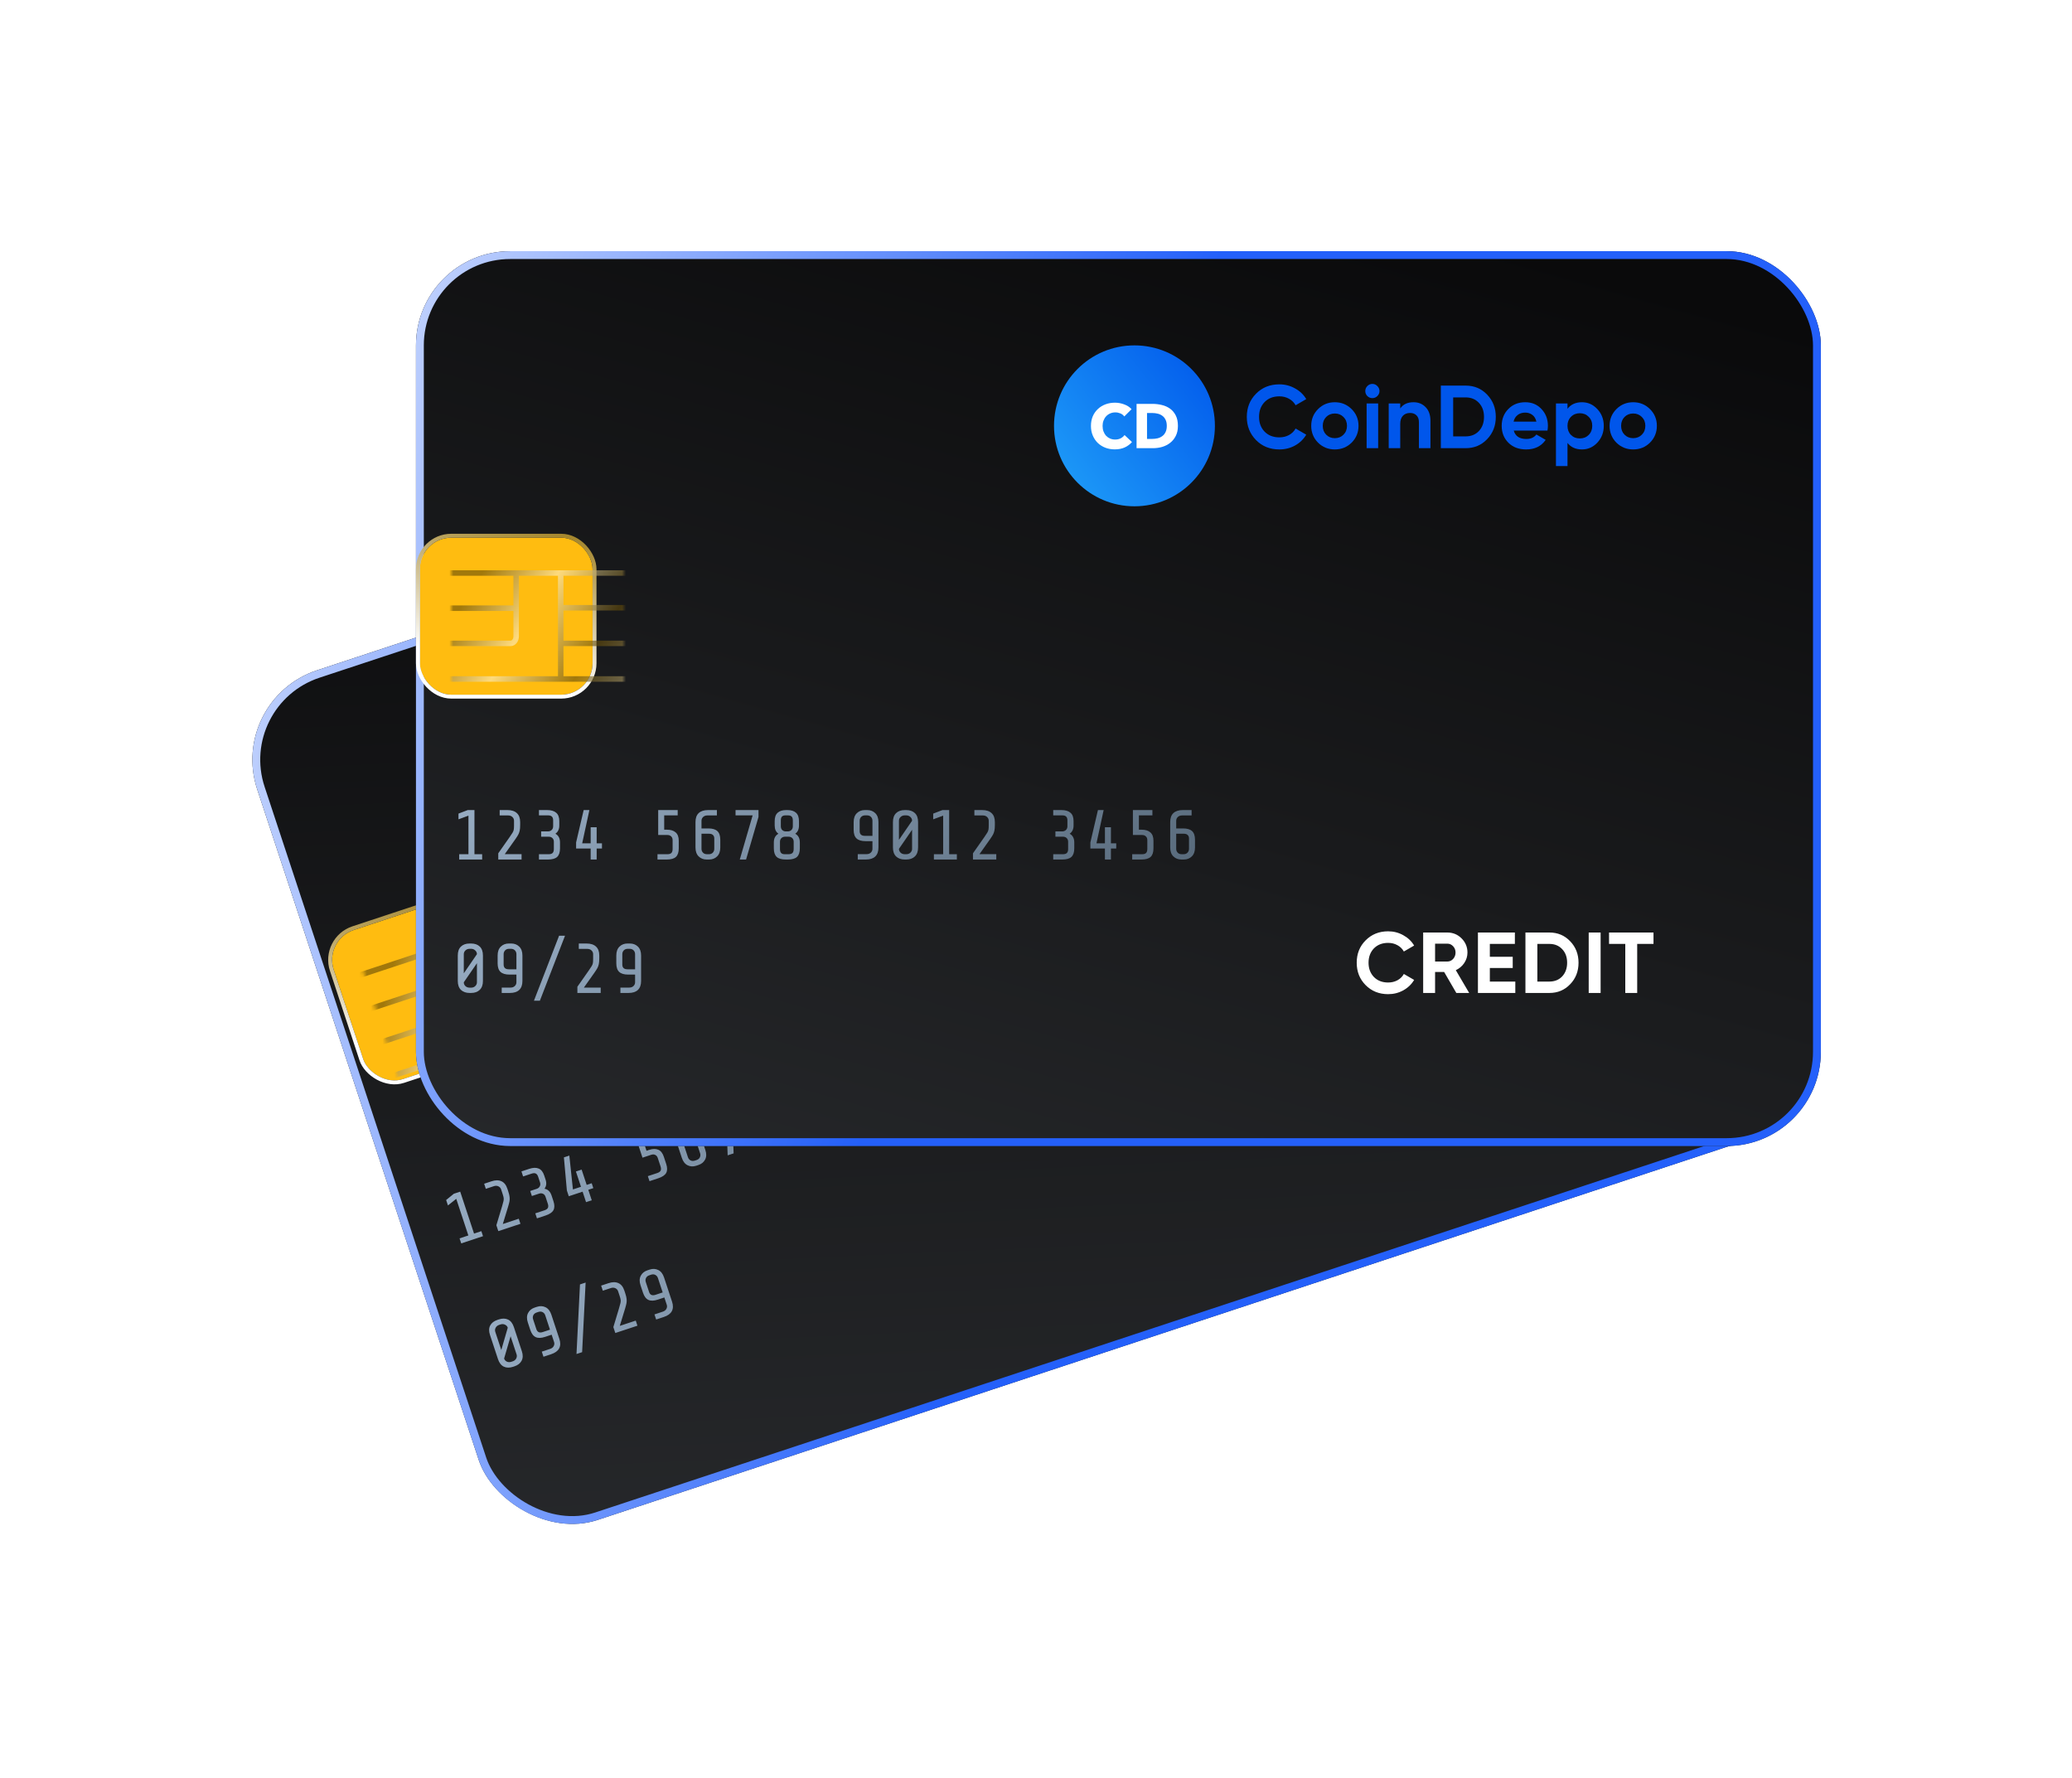 <svg width="528" height="453" viewBox="0 0 528 453" fill="none" xmlns="http://www.w3.org/2000/svg">
<g filter="url(#filter0_d_5650_172)">
<rect x="453.453" y="278.49" width="358" height="228" rx="24" transform="rotate(161.717 453.453 278.49)" fill="url(#paint0_linear_5650_172)"/>
<rect x="452.19" y="277.854" width="356" height="226" rx="23" transform="rotate(161.717 452.19 277.854)" stroke="url(#paint1_linear_5650_172)" stroke-width="2"/>
</g>
<g filter="url(#filter1_dd_5650_172)">
<rect x="144.852" y="265.657" width="44" height="40" rx="8" transform="rotate(161.717 144.852 265.657)" fill="#FFBC10"/>
<rect x="145.483" y="265.975" width="45" height="41" rx="8.5" transform="rotate(161.717 145.483 265.975)" stroke="url(#paint2_linear_5650_172)"/>
</g>
<mask id="mask0_5650_172" style="mask-type:alpha" maskUnits="userSpaceOnUse" x="91" y="227" width="54" height="53">
<rect x="145.164" y="266.606" width="44" height="42" rx="4" transform="rotate(161.717 145.164 266.606)" fill="#E5E9F4"/>
</mask>
<g mask="url(#mask0_5650_172)">
<path opacity="0.6" d="M160.059 254.313L127.668 265.014M127.668 265.014L124.822 256.399M127.668 265.014L84.097 279.41M121.975 247.783L119.198 239.377M121.975 247.783L154.365 237.081M121.975 247.783L124.822 256.399M119.198 239.377L151.588 228.676M119.198 239.377L108.417 242.939M124.822 256.399L157.212 245.697M108.417 242.939L75.627 253.773M108.417 242.939L111.229 251.45M81.251 270.794L112.691 260.406C113.436 260.16 113.792 259.208 113.485 258.28L111.229 251.45M111.229 251.45L78.439 262.284" stroke="url(#paint3_linear_5650_172)" stroke-width="1.4" stroke-linejoin="round"/>
</g>
<g filter="url(#filter2_dd_5650_172)">
<path d="M119.348 314.787L116.265 305.455L114.149 307.14L113.691 305.755L115.648 304.161L117.271 303.625L120.801 314.307L122.664 313.691L123.087 314.973L117.533 316.808L117.109 315.526L119.348 314.787ZM127.935 307.381C128.126 306.736 128.249 306.285 128.303 306.027C128.364 305.754 128.38 305.496 128.35 305.253C128.321 305.01 128.234 304.672 128.091 304.239L127.696 303.043C127.579 302.69 127.348 302.431 127.004 302.267C126.659 302.103 126.275 302.09 125.854 302.23L123.803 302.907L123.374 301.608L125.254 300.987C126.245 300.66 127.084 300.654 127.77 300.971C128.463 301.273 128.97 301.908 129.29 302.876L129.527 303.594C129.716 304.164 129.828 304.639 129.865 305.018C129.902 305.398 129.892 305.749 129.834 306.071C129.776 306.394 129.657 306.856 129.477 307.459L128.128 311.867L132.196 310.523L132.625 311.822L126.985 313.685L126.488 312.181L127.935 307.381ZM141.031 306.049C141.343 306.995 141.343 307.76 141.031 308.343C140.714 308.915 140.043 309.371 139.018 309.71L136.83 310.432L136.406 309.151L138.748 308.377C139.181 308.234 139.468 308.032 139.609 307.77C139.746 307.497 139.744 307.144 139.601 306.711L139.019 304.951C138.895 304.575 138.683 304.316 138.383 304.175C138.08 304.023 137.741 304.008 137.365 304.133L135.536 304.737L135.112 303.455L136.77 302.907C137.123 302.791 137.382 302.579 137.546 302.272C137.71 301.965 137.73 301.623 137.606 301.247L137.143 299.846C137 299.413 136.793 299.134 136.524 299.008C136.267 298.878 135.921 298.885 135.488 299.028L133.301 299.75L132.877 298.469L134.86 297.814C135.828 297.494 136.629 297.469 137.262 297.74C137.903 297.996 138.375 298.586 138.68 299.509L139.036 300.585C139.326 301.463 139.231 302.227 138.751 302.878C139.627 303.044 140.229 303.622 140.557 304.614L141.031 306.049ZM149.341 306.299L148.461 303.632L144.94 304.796L144.454 303.326L143.697 294.894L145.081 294.436L145.997 303.062L148.048 302.385L146.761 298.488L148.214 298.008L149.501 301.905L150.783 301.481L151.195 302.729L149.913 303.153L150.794 305.819L149.341 306.299ZM169.763 296.556C170.076 297.502 170.076 298.267 169.763 298.85C169.447 299.422 168.776 299.878 167.75 300.217L165.511 300.956L165.088 299.674L167.48 298.884C167.913 298.741 168.2 298.539 168.342 298.277C168.479 298.004 168.476 297.651 168.333 297.218L167.616 295.048C167.492 294.672 167.28 294.413 166.98 294.272C166.677 294.119 166.338 294.105 165.962 294.229L163.723 294.969L161.729 288.936L166.446 287.377L166.87 288.659L163.606 289.738L164.752 293.207L165.453 292.976C166.33 292.686 167.091 292.675 167.735 292.942C168.38 293.209 168.852 293.799 169.154 294.71L169.763 296.556ZM179.746 293.03C180.055 293.965 180.036 294.767 179.688 295.438C179.341 296.109 178.78 296.572 178.006 296.828L177.407 297.026C176.633 297.282 175.906 297.244 175.228 296.912C174.549 296.58 174.056 295.947 173.747 295.013L171.714 288.86C171.394 287.891 171.411 287.083 171.766 286.435C172.128 285.772 172.805 285.277 173.796 284.949L175.933 284.243L176.362 285.542L174.055 286.304C173.633 286.444 173.333 286.682 173.153 287.019C172.974 287.357 172.943 287.702 173.06 288.055L173.675 289.918L175.35 289.365C176.33 289.041 177.125 289.018 177.735 289.297C178.345 289.575 178.809 290.193 179.125 291.15L179.746 293.03ZM175.307 294.857C175.428 295.222 175.649 295.49 175.971 295.662C176.293 295.833 176.659 295.851 177.069 295.716L177.497 295.575C177.907 295.439 178.19 295.206 178.347 294.877C178.503 294.547 178.521 294.2 178.401 293.835L177.565 291.306C177.448 290.952 177.25 290.715 176.969 290.593C176.696 290.455 176.355 290.454 175.944 290.59L174.099 291.2L175.307 294.857ZM185.005 282.667L180.869 284.034L180.446 282.752L186 280.917L186.548 282.575L186.945 293.875L185.424 294.377L185.005 282.667ZM199.06 286.877C199.372 287.822 199.372 288.587 199.06 289.171C198.743 289.743 198.072 290.198 197.047 290.537L196.568 290.695C195.543 291.034 194.732 291.068 194.137 290.797C193.538 290.515 193.083 289.901 192.77 288.955L192.296 287.519C191.968 286.528 192.107 285.705 192.712 285.05C191.969 284.828 191.449 284.267 191.151 283.367L190.796 282.29C190.495 281.378 190.512 280.627 190.847 280.036C191.183 279.445 191.795 279.002 192.684 278.709L193.025 278.596C193.914 278.302 194.669 278.293 195.291 278.568C195.913 278.843 196.374 279.436 196.675 280.347L197.031 281.424C197.328 282.324 197.245 283.085 196.78 283.706C197.656 283.871 198.258 284.45 198.586 285.441L199.06 286.877ZM192.902 280.058C192.518 280.198 192.275 280.398 192.172 280.66C192.076 280.906 192.096 281.235 192.232 281.645L192.695 283.046C192.815 283.411 193.016 283.673 193.296 283.833C193.584 283.978 193.891 284.009 194.218 283.927L194.799 283.735C195.152 283.618 195.405 283.408 195.558 283.105C195.71 282.802 195.725 282.462 195.6 282.086L195.137 280.685C194.994 280.252 194.794 279.97 194.536 279.841C194.29 279.707 193.95 279.712 193.517 279.855L192.902 280.058ZM197.048 285.779C196.924 285.403 196.712 285.144 196.412 285.003C196.109 284.85 195.77 284.836 195.394 284.96L194.573 285.231C194.197 285.355 193.933 285.569 193.78 285.872C193.624 286.164 193.608 286.498 193.732 286.874L194.314 288.634C194.453 289.056 194.648 289.339 194.898 289.484C195.148 289.629 195.467 289.637 195.854 289.509L196.777 289.204C197.21 289.061 197.497 288.859 197.638 288.598C197.775 288.325 197.773 287.972 197.629 287.539L197.048 285.779ZM209.984 276.215C209.676 275.281 209.695 274.479 210.042 273.808C210.389 273.137 210.95 272.674 211.725 272.418L212.323 272.22C213.098 271.964 213.824 272.002 214.503 272.334C215.181 272.666 215.675 273.299 215.983 274.233L218.016 280.386C218.336 281.355 218.315 282.171 217.953 282.834C217.598 283.482 216.925 283.969 215.934 284.297L213.968 284.946L213.539 283.647L215.676 282.941C216.097 282.802 216.398 282.564 216.577 282.227C216.756 281.889 216.787 281.544 216.671 281.191L216.055 279.328L214.38 279.881C213.4 280.205 212.605 280.228 211.995 279.949C211.385 279.67 210.922 279.053 210.605 278.095L209.984 276.215ZM214.423 274.389C214.303 274.024 214.081 273.756 213.759 273.584C213.437 273.413 213.071 273.395 212.661 273.53L212.234 273.671C211.823 273.807 211.54 274.039 211.384 274.369C211.227 274.699 211.209 275.046 211.33 275.411L212.165 277.94C212.282 278.293 212.477 278.539 212.75 278.676C213.03 278.798 213.376 278.792 213.786 278.656L215.632 278.046L214.423 274.389ZM227.605 277.218C227.917 278.164 227.894 278.974 227.536 279.648C227.185 280.308 226.571 280.782 225.694 281.072L225.352 281.185C224.474 281.475 223.693 281.462 223.007 281.145C222.328 280.813 221.833 280.174 221.521 279.228L219.488 273.076C219.171 272.118 219.189 271.31 219.54 270.651C219.89 269.991 220.51 269.515 221.399 269.221L221.741 269.108C222.63 268.815 223.411 268.828 224.086 269.149C224.76 269.469 225.256 270.108 225.572 271.065L227.605 277.218ZM224.012 271.22C223.895 270.867 223.659 270.61 223.303 270.45C222.954 270.275 222.575 270.255 222.164 270.39L221.823 270.503C221.412 270.639 221.114 270.883 220.927 271.235C220.748 271.572 220.716 271.918 220.833 272.271L222.363 276.903L224.012 271.22ZM223.081 279.073C223.197 279.426 223.43 279.691 223.779 279.866C224.135 280.026 224.518 280.039 224.928 279.903L225.27 279.79C225.68 279.655 225.975 279.419 226.154 279.081C226.341 278.729 226.376 278.376 226.26 278.023L224.735 273.408L223.081 279.073ZM234.21 276.837L231.126 267.505L229.01 269.19L228.553 267.806L230.509 266.211L232.133 265.675L235.662 276.357L237.525 275.741L237.949 277.023L232.394 278.858L231.971 277.577L234.21 276.837ZM242.796 269.431C242.988 268.787 243.111 268.335 243.164 268.077C243.226 267.804 243.242 267.546 243.212 267.303C243.182 267.06 243.096 266.723 242.953 266.29L242.557 265.093C242.441 264.74 242.21 264.481 241.865 264.317C241.52 264.153 241.137 264.141 240.715 264.28L238.664 264.958L238.235 263.659L240.115 263.038C241.107 262.71 241.945 262.705 242.631 263.021C243.325 263.323 243.832 263.958 244.152 264.927L244.389 265.644C244.577 266.214 244.69 266.689 244.727 267.068C244.764 267.448 244.753 267.799 244.695 268.121C244.638 268.444 244.519 268.906 244.339 269.509L242.989 273.917L247.057 272.573L247.486 273.872L241.846 275.736L241.349 274.231L242.796 269.431ZM265.464 264.937C265.777 265.883 265.777 266.647 265.464 267.231C265.147 267.803 264.476 268.259 263.451 268.597L261.263 269.32L260.84 268.038L263.181 267.265C263.614 267.122 263.901 266.919 264.042 266.658C264.18 266.385 264.177 266.032 264.034 265.599L263.452 263.839C263.328 263.463 263.116 263.204 262.817 263.063C262.514 262.91 262.174 262.896 261.798 263.02L259.969 263.625L259.546 262.343L261.204 261.795C261.557 261.678 261.815 261.467 261.979 261.16C262.143 260.853 262.163 260.511 262.039 260.135L261.576 258.734C261.433 258.301 261.227 258.021 260.958 257.895C260.7 257.766 260.355 257.772 259.922 257.915L257.734 258.638L257.31 257.356L259.293 256.701C260.262 256.381 261.062 256.357 261.695 256.628C262.336 256.884 262.809 257.473 263.114 258.396L263.469 259.473C263.759 260.35 263.664 261.115 263.184 261.766C264.061 261.932 264.662 262.51 264.99 263.501L265.464 264.937ZM273.775 265.186L272.894 262.52L269.373 263.683L268.887 262.214L268.13 253.782L269.514 253.324L270.431 261.95L272.482 261.273L271.194 257.376L272.647 256.896L273.934 260.793L275.216 260.369L275.629 261.617L274.347 262.04L275.228 264.706L273.775 265.186ZM284.625 258.606C284.937 259.552 284.937 260.317 284.625 260.9C284.308 261.472 283.637 261.928 282.612 262.267L280.373 263.007L279.949 261.725L282.342 260.934C282.775 260.791 283.062 260.589 283.203 260.327C283.34 260.054 283.338 259.702 283.195 259.269L282.477 257.098C282.353 256.722 282.141 256.463 281.842 256.322C281.539 256.17 281.199 256.155 280.823 256.28L278.584 257.019L276.591 250.986L281.308 249.428L281.732 250.709L278.467 251.788L279.613 255.258L280.314 255.026C281.192 254.736 281.952 254.725 282.597 254.992C283.241 255.26 283.714 255.849 284.015 256.761L284.625 258.606ZM294.608 255.081C294.916 256.015 294.897 256.818 294.55 257.488C294.203 258.159 293.642 258.622 292.867 258.878L292.269 259.076C291.494 259.332 290.768 259.294 290.089 258.962C289.411 258.63 288.917 257.997 288.609 257.063L286.576 250.91C286.256 249.941 286.273 249.133 286.628 248.485C286.99 247.822 287.667 247.327 288.658 246.999L290.794 246.293L291.224 247.592L288.916 248.355C288.495 248.494 288.194 248.732 288.015 249.069C287.836 249.407 287.804 249.752 287.921 250.105L288.537 251.968L290.212 251.415C291.191 251.091 291.987 251.068 292.597 251.347C293.207 251.626 293.67 252.244 293.986 253.201L294.608 255.081ZM290.169 256.907C290.289 257.272 290.51 257.54 290.832 257.712C291.155 257.883 291.521 257.901 291.931 257.766L292.358 257.625C292.768 257.489 293.052 257.257 293.208 256.927C293.365 256.597 293.383 256.25 293.262 255.885L292.426 253.356C292.31 253.003 292.111 252.765 291.831 252.643C291.558 252.505 291.216 252.505 290.806 252.64L288.96 253.25L290.169 256.907Z" fill="url(#paint4_linear_5650_172)"/>
</g>
<g filter="url(#filter3_dd_5650_172)">
<path d="M132.983 344.289C133.296 345.235 133.273 346.045 132.914 346.719C132.563 347.379 131.949 347.853 131.072 348.143L130.73 348.256C129.853 348.546 129.071 348.533 128.385 348.216C127.707 347.884 127.211 347.245 126.899 346.299L124.866 340.146C124.55 339.189 124.567 338.381 124.918 337.722C125.269 337.062 125.888 336.586 126.777 336.292L127.119 336.179C128.008 335.886 128.789 335.899 129.464 336.22C130.139 336.54 130.634 337.179 130.95 338.136L132.983 344.289ZM129.39 338.291C129.274 337.938 129.037 337.681 128.681 337.521C128.332 337.346 127.953 337.326 127.543 337.461L127.201 337.574C126.791 337.71 126.492 337.954 126.305 338.306C126.126 338.643 126.095 338.988 126.211 339.342L127.742 343.973L129.39 338.291ZM128.459 346.144C128.575 346.497 128.808 346.762 129.157 346.937C129.513 347.097 129.896 347.11 130.307 346.974L130.648 346.861C131.059 346.726 131.353 346.489 131.533 346.152C131.719 345.8 131.754 345.447 131.638 345.094L130.113 340.479L128.459 346.144ZM134.506 336.961C134.197 336.027 134.217 335.224 134.564 334.554C134.911 333.883 135.472 333.42 136.246 333.164L136.845 332.966C137.619 332.71 138.346 332.748 139.024 333.08C139.703 333.412 140.196 334.045 140.505 334.979L142.538 341.132C142.858 342.101 142.837 342.916 142.475 343.58C142.12 344.228 141.447 344.715 140.456 345.043L138.49 345.692L138.061 344.393L140.197 343.687C140.619 343.548 140.919 343.31 141.099 342.973C141.278 342.635 141.309 342.29 141.192 341.937L140.577 340.074L138.902 340.627C137.922 340.951 137.127 340.974 136.517 340.695C135.907 340.416 135.443 339.798 135.127 338.841L134.506 336.961ZM138.945 335.135C138.825 334.77 138.603 334.502 138.281 334.33C137.959 334.159 137.593 334.141 137.183 334.276L136.755 334.417C136.345 334.553 136.062 334.785 135.905 335.115C135.749 335.445 135.731 335.792 135.851 336.157L136.687 338.686C136.804 339.039 136.999 339.285 137.272 339.422C137.552 339.544 137.897 339.537 138.308 339.402L140.153 338.792L138.945 335.135ZM147.795 327.263L149.231 326.788L148.341 344.523L146.906 344.997L147.795 327.263ZM157.746 333.34C157.938 332.695 158.061 332.244 158.114 331.986C158.176 331.713 158.192 331.455 158.162 331.212C158.132 330.969 158.046 330.631 157.903 330.198L157.507 329.002C157.391 328.648 157.16 328.39 156.815 328.226C156.47 328.061 156.087 328.049 155.665 328.188L153.614 328.866L153.185 327.567L155.065 326.946C156.057 326.618 156.895 326.613 157.581 326.93C158.275 327.231 158.782 327.866 159.102 328.835L159.339 329.553C159.527 330.123 159.64 330.597 159.677 330.977C159.714 331.356 159.703 331.707 159.645 332.03C159.588 332.352 159.469 332.815 159.289 333.418L157.94 337.825L162.007 336.482L162.436 337.78L156.796 339.644L156.299 338.14L157.746 333.34ZM163.221 327.474C162.913 326.54 162.932 325.737 163.279 325.066C163.626 324.396 164.187 323.932 164.962 323.676L165.56 323.479C166.335 323.223 167.061 323.26 167.74 323.592C168.418 323.924 168.912 324.557 169.22 325.492L171.253 331.645C171.573 332.613 171.552 333.429 171.19 334.092C170.835 334.74 170.162 335.228 169.171 335.555L167.206 336.205L166.776 334.906L168.913 334.2C169.334 334.061 169.635 333.822 169.814 333.485C169.993 333.148 170.025 332.803 169.908 332.449L169.292 330.586L167.617 331.14C166.637 331.464 165.842 331.486 165.232 331.208C164.622 330.929 164.159 330.311 163.843 329.354L163.221 327.474ZM167.66 325.647C167.54 325.282 167.319 325.014 166.997 324.843C166.674 324.671 166.308 324.653 165.898 324.789L165.471 324.93C165.061 325.065 164.777 325.298 164.621 325.628C164.464 325.957 164.446 326.305 164.567 326.669L165.403 329.199C165.519 329.552 165.714 329.797 165.987 329.934C166.267 330.057 166.613 330.05 167.023 329.914L168.869 329.305L167.66 325.647Z" fill="url(#paint5_linear_5650_172)"/>
</g>
<path d="M226.791 164.335C223.239 153.585 229.074 141.991 239.824 138.439C250.575 134.887 262.169 140.723 265.721 151.473C269.273 162.223 263.437 173.818 252.687 177.369C241.937 180.921 230.342 175.086 226.791 164.335Z" fill="url(#paint6_linear_5650_172)"/>
<path d="M246.957 162.025C246.662 162.727 246.22 163.354 245.631 163.907C245.038 164.45 244.287 164.872 243.379 165.172C242.551 165.445 241.739 165.562 240.942 165.523C240.156 165.481 239.424 165.298 238.745 164.973C238.064 164.638 237.462 164.171 236.939 163.572C236.416 162.972 236.016 162.253 235.74 161.415C235.456 160.558 235.346 159.732 235.408 158.939C235.481 158.142 235.7 157.415 236.065 156.757C236.426 156.089 236.917 155.508 237.536 155.012C238.156 154.516 238.875 154.133 239.692 153.863C240.449 153.613 241.236 153.504 242.053 153.536C242.877 153.555 243.6 153.747 244.225 154.112L243.049 156.448C242.696 156.195 242.297 156.053 241.85 156.021C241.403 155.99 240.972 156.043 240.559 156.179C240.104 156.329 239.714 156.554 239.387 156.852C239.067 157.137 238.819 157.471 238.643 157.853C238.467 158.236 238.371 158.654 238.353 159.108C238.331 159.552 238.399 160.011 238.556 160.485C238.716 160.97 238.938 161.389 239.223 161.742C239.508 162.096 239.83 162.376 240.189 162.582C240.555 162.774 240.951 162.89 241.378 162.928C241.805 162.966 242.24 162.912 242.684 162.765C243.199 162.595 243.615 162.346 243.931 162.017C244.248 161.688 244.469 161.324 244.595 160.925L246.957 162.025Z" fill="white"/>
<path d="M256.783 154.446C257.093 155.385 257.185 156.256 257.058 157.059C256.939 157.848 256.665 158.56 256.236 159.194C255.814 159.815 255.28 160.35 254.633 160.798C253.983 161.237 253.29 161.578 252.553 161.822L248.556 163.142L245.015 152.423L248.891 151.143C249.648 150.893 250.425 150.737 251.221 150.675C252.015 150.603 252.768 150.679 253.48 150.903C254.188 151.116 254.833 151.508 255.413 152.078C255.993 152.647 256.449 153.437 256.783 154.446ZM254.088 155.336C253.888 154.731 253.622 154.265 253.29 153.938C252.965 153.597 252.598 153.366 252.188 153.244C251.785 153.108 251.355 153.06 250.897 153.099C250.45 153.135 250.005 153.226 249.56 153.373L248.274 153.798L250.344 160.066L251.571 159.661C252.035 159.508 252.462 159.31 252.853 159.069C253.25 158.815 253.57 158.513 253.813 158.164C254.066 157.812 254.222 157.402 254.281 156.935C254.349 156.465 254.285 155.932 254.088 155.336Z" fill="white"/>
<path d="M283.2 152.031C280.922 152.784 278.79 152.649 276.805 151.625C274.82 150.602 273.46 148.98 272.727 146.76C271.988 144.525 272.114 142.412 273.104 140.422C274.088 138.418 275.72 137.039 277.998 136.286C279.368 135.834 280.737 135.741 282.105 136.009C283.482 136.258 284.676 136.823 285.687 137.704L283.607 140.047C283.008 139.493 282.3 139.143 281.484 138.997C280.664 138.836 279.821 138.899 278.956 139.184C277.485 139.67 276.448 140.525 275.844 141.748C275.255 142.966 275.204 144.31 275.69 145.781C276.171 147.237 277.011 148.279 278.21 148.906C279.423 149.529 280.765 149.597 282.236 149.112C283.101 148.826 283.817 148.381 284.386 147.778C284.963 147.155 285.323 146.452 285.464 145.67L288.531 146.312C288.244 147.622 287.631 148.792 286.692 149.822C285.748 150.838 284.584 151.574 283.2 152.031Z" fill="#0056EB"/>
<path d="M300.148 144.609C299.4 146.071 298.225 147.067 296.625 147.596C295.024 148.125 293.488 148.025 292.016 147.296C290.553 146.547 289.557 145.373 289.028 143.773C288.5 142.172 288.602 140.643 289.336 139.185C290.079 137.708 291.251 136.705 292.852 136.176C294.452 135.648 295.991 135.755 297.468 136.498C298.94 137.227 299.941 138.392 300.47 139.993C300.998 141.593 300.891 143.132 300.148 144.609ZM293.348 144.72C294.096 145.097 294.888 145.147 295.724 144.871C296.561 144.595 297.167 144.082 297.544 143.334C297.92 142.586 297.965 141.779 297.68 140.914C297.394 140.049 296.877 139.428 296.129 139.052C295.381 138.675 294.588 138.625 293.752 138.902C292.916 139.178 292.309 139.69 291.933 140.438C291.571 141.182 291.533 141.986 291.818 142.851C292.104 143.716 292.614 144.339 293.348 144.72Z" fill="#0056EB"/>
<path d="M301.601 132.182C301.14 132.335 300.681 132.302 300.226 132.085C299.78 131.848 299.481 131.499 299.328 131.038C299.176 130.577 299.208 130.118 299.426 129.663C299.657 129.202 300.004 128.896 300.465 128.743C300.941 128.586 301.402 128.626 301.848 128.862C302.308 129.094 302.615 129.44 302.767 129.902C302.92 130.363 302.88 130.824 302.648 131.285C302.426 131.726 302.077 132.025 301.601 132.182ZM304.219 144.751L300.646 133.937L303.436 133.015L307.009 143.829L304.219 144.751Z" fill="#0056EB"/>
<path d="M311.902 129.882C313.084 129.492 314.189 129.567 315.215 130.107C316.255 130.643 317.007 131.61 317.469 133.009L319.663 139.648L316.873 140.57L314.793 134.277C314.555 133.556 314.179 133.072 313.666 132.826C313.148 132.565 312.565 132.542 311.916 132.756C311.195 132.995 310.692 133.409 310.407 133.998C310.122 134.588 310.128 135.33 310.423 136.224L312.352 142.064L309.562 142.986L305.99 132.172L308.78 131.25L309.18 132.461C309.524 131.228 310.431 130.368 311.902 129.882Z" fill="#0056EB"/>
<path d="M323.185 121.692C325.261 121.006 327.232 121.163 329.098 122.162C330.977 123.156 332.27 124.72 332.975 126.854C333.68 128.988 333.574 131.014 332.656 132.933C331.753 134.846 330.264 136.146 328.187 136.832L322.175 138.819L317.173 123.679L323.185 121.692ZM327.244 133.977C328.556 133.544 329.48 132.759 330.016 131.622C330.547 130.471 330.582 129.196 330.12 127.797C329.658 126.399 328.873 125.403 327.765 124.809C326.653 124.201 325.441 124.114 324.128 124.547L321.101 125.548L324.216 134.978L327.244 133.977Z" fill="#0056EB"/>
<path d="M338.413 128.728C339.236 129.959 340.476 130.301 342.134 129.753C343.201 129.401 343.889 128.773 344.199 127.871L346.877 128.426C346.32 130.321 345.003 131.612 342.927 132.298C341.139 132.889 339.526 132.822 338.087 132.098C336.648 131.374 335.658 130.19 335.114 128.546C334.576 126.917 334.662 125.385 335.372 123.951C336.076 122.503 337.265 121.502 338.938 120.95C340.524 120.426 342.01 120.543 343.395 121.3C344.796 122.053 345.763 123.237 346.296 124.852C346.415 125.212 346.505 125.606 346.567 126.034L338.413 128.728ZM337.655 126.579L343.17 124.757C342.769 124.074 342.256 123.636 341.632 123.442C341.023 123.243 340.401 123.249 339.767 123.459C339.017 123.706 338.461 124.106 338.1 124.657C337.733 125.194 337.585 125.835 337.655 126.579Z" fill="#0056EB"/>
<path d="M352.651 116.419C354.107 115.938 355.531 116.083 356.921 116.855C358.321 117.608 359.286 118.785 359.815 120.385C360.343 121.986 360.272 123.512 359.601 124.966C358.939 126.4 357.88 127.357 356.424 127.839C354.91 128.339 353.568 128.198 352.399 127.417L354.249 133.019L351.459 133.941L346.457 118.801L349.247 117.879L349.669 119.155C350.143 117.831 351.137 116.919 352.651 116.419ZM352.606 125.214C353.354 125.59 354.161 125.636 355.026 125.35C355.891 125.064 356.512 124.547 356.888 123.799C357.275 123.032 357.32 122.201 357.025 121.307C356.729 120.413 356.2 119.78 355.438 119.408C354.685 119.017 353.876 118.965 353.011 119.251C352.146 119.537 351.527 120.061 351.156 120.823C350.779 121.571 350.738 122.392 351.034 123.286C351.329 124.18 351.853 124.823 352.606 125.214Z" fill="#0056EB"/>
<path d="M372.339 120.757C371.591 122.22 370.417 123.215 368.816 123.744C367.216 124.273 365.679 124.173 364.207 123.444C362.744 122.696 361.749 121.521 361.22 119.921C360.691 118.32 360.794 116.791 361.527 115.333C362.271 113.856 363.443 112.853 365.043 112.325C366.644 111.796 368.182 111.903 369.66 112.647C371.132 113.376 372.132 114.54 372.661 116.141C373.19 117.741 373.083 119.28 372.339 120.757ZM365.539 120.869C366.287 121.245 367.08 121.295 367.916 121.019C368.752 120.743 369.359 120.231 369.735 119.482C370.112 118.734 370.157 117.928 369.871 117.063C369.585 116.197 369.068 115.577 368.32 115.2C367.572 114.824 366.78 114.773 365.944 115.05C365.107 115.326 364.501 115.838 364.124 116.586C363.762 117.33 363.724 118.134 364.01 118.999C364.296 119.864 364.806 120.487 365.539 120.869Z" fill="#0056EB"/>
<path d="M353.064 275.122C350.877 275.844 348.818 275.714 346.887 274.73C344.974 273.756 343.661 272.189 342.948 270.03C342.23 267.858 342.351 265.818 343.312 263.909C344.277 261.968 345.853 260.637 348.039 259.914C349.362 259.477 350.684 259.388 352.005 259.647C353.336 259.887 354.489 260.432 355.466 261.284L353.456 263.546C352.878 263.012 352.195 262.674 351.406 262.532C350.614 262.377 349.8 262.438 348.964 262.714C347.544 263.183 346.542 264.008 345.959 265.189C345.395 266.38 345.345 267.678 345.81 269.085C346.27 270.478 347.081 271.484 348.243 272.104C349.415 272.705 350.711 272.771 352.132 272.302C352.968 272.026 353.66 271.596 354.209 271.013C354.767 270.412 355.114 269.733 355.251 268.978L358.213 269.598C357.936 270.863 357.337 271.996 356.416 272.995C355.504 273.976 354.387 274.685 353.064 275.122ZM372.577 268.35L369.465 269.379L364.842 265.276L362.649 266L364.326 271.076L361.443 272.029L356.612 257.406L362.461 255.474C363.812 255.028 365.117 255.121 366.377 255.756C367.637 256.39 368.488 257.375 368.93 258.712C369.229 259.617 369.249 260.545 368.992 261.495C368.73 262.431 368.238 263.235 367.518 263.905L372.577 268.35ZM363.352 258.169L360.385 259.149L361.814 263.473L364.78 262.493C365.323 262.313 365.721 261.95 365.973 261.404C366.22 260.843 366.245 260.263 366.047 259.665C365.849 259.066 365.486 258.622 364.958 258.333C364.43 258.044 363.895 257.989 363.352 258.169ZM375.581 260.662L376.664 263.942L382.827 261.906L383.738 264.663L374.693 267.651L369.861 253.029L378.802 250.075L379.713 252.832L373.655 254.834L374.684 257.946L380.219 256.117L381.116 258.833L375.581 260.662ZM381.356 249.231L387.164 247.312C389.169 246.65 391.072 246.801 392.874 247.766C394.685 248.712 395.933 250.223 396.619 252.298C397.304 254.373 397.202 256.33 396.311 258.169C395.439 260.017 394 261.272 391.995 261.935L386.188 263.854L381.356 249.231ZM388.159 260.144L391.084 259.177C392.351 258.759 393.244 258.001 393.761 256.903C394.27 255.777 394.303 254.546 393.861 253.209C393.415 251.858 392.657 250.896 391.587 250.323C390.513 249.735 389.342 249.651 388.075 250.07L385.15 251.036L388.159 260.144ZM401.497 258.795L396.666 244.173L399.549 243.22L404.38 257.843L401.497 258.795ZM401.587 242.547L412.345 238.992L413.256 241.75L409.308 243.054L413.228 254.919L410.345 255.872L406.425 244.007L402.498 245.304L401.587 242.547Z" fill="white"/>
<g filter="url(#filter4_d_5650_172)">
<rect x="448" y="288" width="358" height="228" rx="24" transform="rotate(180 448 288)" fill="url(#paint7_linear_5650_172)"/>
<rect x="447" y="287" width="356" height="226" rx="23" transform="rotate(180 447 287)" stroke="url(#paint8_linear_5650_172)" stroke-width="2"/>
</g>
<g filter="url(#filter5_dd_5650_172)">
<rect x="159" y="179" width="44" height="40" rx="8" transform="rotate(180 159 179)" fill="#FFBC10"/>
<rect x="159.5" y="179.5" width="45" height="41" rx="8.5" transform="rotate(180 159.5 179.5)" stroke="url(#paint9_linear_5650_172)"/>
</g>
<mask id="mask1_5650_172" style="mask-type:alpha" maskUnits="userSpaceOnUse" x="115" y="138" width="44" height="42">
<rect x="159" y="180" width="44" height="42" rx="4" transform="rotate(180 159 180)" fill="#E5E9F4"/>
</mask>
<g mask="url(#mask1_5650_172)">
<path opacity="0.6" d="M177 173L142.887 173M142.887 173L142.887 163.926M142.887 173L97 173M142.887 154.852L142.887 146M142.887 154.852L177 154.852M142.887 154.852L142.887 163.926M142.887 146L177 146M142.887 146L131.533 146M142.887 163.926L177 163.926M131.533 146L97 146M131.533 146L131.533 154.963M97 163.926L130.112 163.926C130.897 163.926 131.533 163.134 131.533 162.156L131.533 154.963M131.533 154.963L97 154.963" stroke="url(#paint10_linear_5650_172)" stroke-width="1.4" stroke-linejoin="round"/>
</g>
<g filter="url(#filter6_dd_5650_172)">
<path d="M119.374 217.65V207.822L116.836 208.758V207.3L119.194 206.4H120.904V217.65H122.866V219H117.016V217.65H119.374ZM129.851 213.312C130.235 212.76 130.493 212.37 130.625 212.142C130.769 211.902 130.865 211.662 130.913 211.422C130.961 211.182 130.985 210.834 130.985 210.378V209.118C130.985 208.746 130.847 208.428 130.571 208.164C130.295 207.9 129.935 207.768 129.491 207.768H127.331V206.4H129.311C130.355 206.4 131.153 206.658 131.705 207.174C132.269 207.678 132.551 208.44 132.551 209.46V210.216C132.551 210.816 132.509 211.302 132.425 211.674C132.341 212.046 132.221 212.376 132.065 212.664C131.909 212.952 131.651 213.354 131.291 213.87L128.627 217.632H132.911V219H126.971V217.416L129.851 213.312ZM142.703 216.156C142.703 217.152 142.463 217.878 141.983 218.334C141.503 218.778 140.723 219 139.643 219H137.339V217.65H139.805C140.261 217.65 140.597 217.548 140.813 217.344C141.029 217.128 141.137 216.792 141.137 216.336V214.482C141.137 214.086 141.017 213.774 140.777 213.546C140.537 213.306 140.219 213.186 139.823 213.186H137.897V211.836H139.643C140.015 211.836 140.327 211.716 140.579 211.476C140.831 211.236 140.957 210.918 140.957 210.522V209.046C140.957 208.59 140.849 208.26 140.633 208.056C140.429 207.852 140.099 207.75 139.643 207.75H137.339V206.4H139.427C140.447 206.4 141.215 206.628 141.731 207.084C142.259 207.528 142.523 208.236 142.523 209.208V210.342C142.523 211.266 142.193 211.962 141.533 212.43C142.313 212.862 142.703 213.6 142.703 214.644V216.156ZM150.516 219V216.192H146.808V214.644L148.734 206.4H150.192L148.356 214.878H150.516V210.774H152.046V214.878H153.396V216.192H152.046V219H150.516ZM172.964 216.156C172.964 217.152 172.724 217.878 172.244 218.334C171.764 218.778 170.984 219 169.904 219H167.546V217.65H170.066C170.522 217.65 170.858 217.548 171.074 217.344C171.29 217.128 171.398 216.792 171.398 216.336V214.05C171.398 213.654 171.278 213.342 171.038 213.114C170.798 212.874 170.48 212.754 170.084 212.754H167.726V206.4H172.694V207.75H169.256V211.404H169.994C170.918 211.404 171.644 211.632 172.172 212.088C172.7 212.544 172.964 213.252 172.964 214.212V216.156ZM183.548 215.94C183.548 216.924 183.278 217.68 182.738 218.208C182.198 218.736 181.52 219 180.704 219H180.074C179.258 219 178.58 218.736 178.04 218.208C177.5 217.68 177.23 216.924 177.23 215.94V209.46C177.23 208.44 177.5 207.678 178.04 207.174C178.592 206.658 179.39 206.4 180.434 206.4H182.684V207.768H180.254C179.81 207.768 179.45 207.9 179.174 208.164C178.898 208.428 178.76 208.746 178.76 209.118V211.08H180.524C181.556 211.08 182.318 211.308 182.81 211.764C183.302 212.22 183.548 212.952 183.548 213.96V215.94ZM178.76 216.282C178.76 216.666 178.886 216.99 179.138 217.254C179.39 217.518 179.732 217.65 180.164 217.65H180.614C181.046 217.65 181.388 217.518 181.64 217.254C181.892 216.99 182.018 216.666 182.018 216.282V213.618C182.018 213.246 181.904 212.958 181.676 212.754C181.46 212.538 181.136 212.43 180.704 212.43H178.76V216.282ZM191.793 207.75H187.437V206.4H193.287V208.146L190.119 219H188.517L191.793 207.75ZM203.818 216.156C203.818 217.152 203.578 217.878 203.098 218.334C202.618 218.778 201.838 219 200.758 219H200.254C199.174 219 198.394 218.778 197.914 218.334C197.434 217.878 197.194 217.152 197.194 216.156V214.644C197.194 213.6 197.584 212.862 198.364 212.43C197.728 211.986 197.41 211.29 197.41 210.342V209.208C197.41 208.248 197.662 207.54 198.166 207.084C198.67 206.628 199.39 206.4 200.326 206.4H200.686C201.622 206.4 202.342 206.628 202.846 207.084C203.35 207.54 203.602 208.248 203.602 209.208V210.342C203.602 211.29 203.284 211.986 202.648 212.43C203.428 212.862 203.818 213.6 203.818 214.644V216.156ZM200.11 207.75C199.702 207.762 199.408 207.876 199.228 208.092C199.06 208.296 198.976 208.614 198.976 209.046V210.522C198.976 210.906 199.084 211.218 199.3 211.458C199.528 211.686 199.81 211.812 200.146 211.836H200.758C201.13 211.836 201.436 211.716 201.676 211.476C201.916 211.236 202.036 210.918 202.036 210.522V209.046C202.036 208.59 201.934 208.26 201.73 208.056C201.538 207.852 201.214 207.75 200.758 207.75H200.11ZM202.252 214.482C202.252 214.086 202.132 213.774 201.892 213.546C201.652 213.306 201.334 213.186 200.938 213.186H200.074C199.678 213.186 199.36 213.306 199.12 213.546C198.88 213.774 198.76 214.086 198.76 214.482V216.336C198.76 216.78 198.856 217.11 199.048 217.326C199.24 217.542 199.54 217.65 199.948 217.65H200.92C201.376 217.65 201.712 217.548 201.928 217.344C202.144 217.128 202.252 216.792 202.252 216.336V214.482ZM217.535 209.46C217.535 208.476 217.805 207.72 218.345 207.192C218.885 206.664 219.563 206.4 220.379 206.4H221.009C221.825 206.4 222.503 206.664 223.043 207.192C223.583 207.72 223.853 208.476 223.853 209.46V215.94C223.853 216.96 223.577 217.728 223.025 218.244C222.485 218.748 221.693 219 220.649 219H218.579V217.632H220.829C221.273 217.632 221.633 217.5 221.909 217.236C222.185 216.972 222.323 216.654 222.323 216.282V214.32H220.559C219.527 214.32 218.765 214.092 218.273 213.636C217.781 213.18 217.535 212.448 217.535 211.44V209.46ZM222.323 209.118C222.323 208.734 222.197 208.41 221.945 208.146C221.693 207.882 221.351 207.75 220.919 207.75H220.469C220.037 207.75 219.695 207.882 219.443 208.146C219.191 208.41 219.065 208.734 219.065 209.118V211.782C219.065 212.154 219.173 212.448 219.389 212.664C219.617 212.868 219.947 212.97 220.379 212.97H222.323V209.118ZM233.952 215.94C233.952 216.936 233.676 217.698 233.124 218.226C232.584 218.742 231.852 219 230.928 219H230.568C229.644 219 228.906 218.742 228.354 218.226C227.814 217.698 227.544 216.936 227.544 215.94V209.46C227.544 208.452 227.814 207.69 228.354 207.174C228.894 206.658 229.632 206.4 230.568 206.4H230.928C231.864 206.4 232.602 206.658 233.142 207.174C233.682 207.69 233.952 208.452 233.952 209.46V215.94ZM232.422 209.118C232.422 208.746 232.278 208.428 231.99 208.164C231.714 207.888 231.36 207.75 230.928 207.75H230.568C230.136 207.75 229.776 207.888 229.488 208.164C229.212 208.428 229.074 208.746 229.074 209.118V213.996L232.422 209.118ZM229.074 216.282C229.074 216.654 229.212 216.978 229.488 217.254C229.776 217.518 230.136 217.65 230.568 217.65H230.928C231.36 217.65 231.714 217.518 231.99 217.254C232.278 216.978 232.422 216.654 232.422 216.282V211.422L229.074 216.282ZM240.342 217.65V207.822L237.804 208.758V207.3L240.162 206.4H241.872V217.65H243.834V219H237.984V217.65H240.342ZM250.819 213.312C251.203 212.76 251.461 212.37 251.593 212.142C251.737 211.902 251.833 211.662 251.881 211.422C251.929 211.182 251.953 210.834 251.953 210.378V209.118C251.953 208.746 251.815 208.428 251.539 208.164C251.263 207.9 250.903 207.768 250.459 207.768H248.299V206.4H250.279C251.323 206.4 252.121 206.658 252.673 207.174C253.237 207.678 253.519 208.44 253.519 209.46V210.216C253.519 210.816 253.477 211.302 253.393 211.674C253.309 212.046 253.189 212.376 253.033 212.664C252.877 212.952 252.619 213.354 252.259 213.87L249.595 217.632H253.879V219H247.939V217.416L250.819 213.312ZM273.753 216.156C273.753 217.152 273.513 217.878 273.033 218.334C272.553 218.778 271.773 219 270.693 219H268.389V217.65H270.855C271.311 217.65 271.647 217.548 271.863 217.344C272.079 217.128 272.187 216.792 272.187 216.336V214.482C272.187 214.086 272.067 213.774 271.827 213.546C271.587 213.306 271.269 213.186 270.873 213.186H268.947V211.836H270.693C271.065 211.836 271.377 211.716 271.629 211.476C271.881 211.236 272.007 210.918 272.007 210.522V209.046C272.007 208.59 271.899 208.26 271.683 208.056C271.479 207.852 271.149 207.75 270.693 207.75H268.389V206.4H270.477C271.497 206.4 272.265 206.628 272.781 207.084C273.309 207.528 273.573 208.236 273.573 209.208V210.342C273.573 211.266 273.243 211.962 272.583 212.43C273.363 212.862 273.753 213.6 273.753 214.644V216.156ZM281.565 219V216.192H277.857V214.644L279.783 206.4H281.241L279.405 214.878H281.565V210.774H283.095V214.878H284.445V216.192H283.095V219H281.565ZM293.932 216.156C293.932 217.152 293.692 217.878 293.212 218.334C292.732 218.778 291.952 219 290.872 219H288.514V217.65H291.034C291.49 217.65 291.826 217.548 292.042 217.344C292.258 217.128 292.366 216.792 292.366 216.336V214.05C292.366 213.654 292.246 213.342 292.006 213.114C291.766 212.874 291.448 212.754 291.052 212.754H288.694V206.4H293.662V207.75H290.224V211.404H290.962C291.886 211.404 292.612 211.632 293.14 212.088C293.668 212.544 293.932 213.252 293.932 214.212V216.156ZM304.517 215.94C304.517 216.924 304.247 217.68 303.707 218.208C303.167 218.736 302.489 219 301.673 219H301.043C300.227 219 299.549 218.736 299.009 218.208C298.469 217.68 298.199 216.924 298.199 215.94V209.46C298.199 208.44 298.469 207.678 299.009 207.174C299.561 206.658 300.359 206.4 301.403 206.4H303.653V207.768H301.223C300.779 207.768 300.419 207.9 300.143 208.164C299.867 208.428 299.729 208.746 299.729 209.118V211.08H301.493C302.525 211.08 303.287 211.308 303.779 211.764C304.271 212.22 304.517 212.952 304.517 213.96V215.94ZM299.729 216.282C299.729 216.666 299.855 216.99 300.107 217.254C300.359 217.518 300.701 217.65 301.133 217.65H301.583C302.015 217.65 302.357 217.518 302.609 217.254C302.861 216.99 302.987 216.666 302.987 216.282V213.618C302.987 213.246 302.873 212.958 302.645 212.754C302.429 212.538 302.105 212.43 301.673 212.43H299.729V216.282Z" fill="url(#paint11_linear_5650_172)"/>
</g>
<g filter="url(#filter7_dd_5650_172)">
<path d="M123.064 249.94C123.064 250.936 122.788 251.698 122.236 252.226C121.696 252.742 120.964 253 120.04 253H119.68C118.756 253 118.018 252.742 117.466 252.226C116.926 251.698 116.656 250.936 116.656 249.94V243.46C116.656 242.452 116.926 241.69 117.466 241.174C118.006 240.658 118.744 240.4 119.68 240.4H120.04C120.976 240.4 121.714 240.658 122.254 241.174C122.794 241.69 123.064 242.452 123.064 243.46V249.94ZM121.534 243.118C121.534 242.746 121.39 242.428 121.102 242.164C120.826 241.888 120.472 241.75 120.04 241.75H119.68C119.248 241.75 118.888 241.888 118.6 242.164C118.324 242.428 118.186 242.746 118.186 243.118V247.996L121.534 243.118ZM118.186 250.282C118.186 250.654 118.324 250.978 118.6 251.254C118.888 251.518 119.248 251.65 119.68 251.65H120.04C120.472 251.65 120.826 251.518 121.102 251.254C121.39 250.978 121.534 250.654 121.534 250.282V245.422L118.186 250.282ZM126.809 243.46C126.809 242.476 127.079 241.72 127.619 241.192C128.159 240.664 128.837 240.4 129.653 240.4H130.283C131.099 240.4 131.777 240.664 132.317 241.192C132.857 241.72 133.127 242.476 133.127 243.46V249.94C133.127 250.96 132.851 251.728 132.299 252.244C131.759 252.748 130.967 253 129.923 253H127.853V251.632H130.103C130.547 251.632 130.907 251.5 131.183 251.236C131.459 250.972 131.597 250.654 131.597 250.282V248.32H129.833C128.801 248.32 128.039 248.092 127.547 247.636C127.055 247.18 126.809 246.448 126.809 245.44V243.46ZM131.597 243.118C131.597 242.734 131.471 242.41 131.219 242.146C130.967 241.882 130.625 241.75 130.193 241.75H129.743C129.311 241.75 128.969 241.882 128.717 242.146C128.465 242.41 128.339 242.734 128.339 243.118V245.782C128.339 246.154 128.447 246.448 128.663 246.664C128.891 246.868 129.221 246.97 129.653 246.97H131.597V243.118ZM142.469 238.42H143.981L137.573 254.98H136.061L142.469 238.42ZM150.012 247.312C150.396 246.76 150.654 246.37 150.786 246.142C150.93 245.902 151.026 245.662 151.074 245.422C151.122 245.182 151.146 244.834 151.146 244.378V243.118C151.146 242.746 151.008 242.428 150.732 242.164C150.456 241.9 150.096 241.768 149.652 241.768H147.492V240.4H149.472C150.516 240.4 151.314 240.658 151.866 241.174C152.43 241.678 152.712 242.44 152.712 243.46V244.216C152.712 244.816 152.67 245.302 152.586 245.674C152.502 246.046 152.382 246.376 152.226 246.664C152.07 246.952 151.812 247.354 151.452 247.87L148.788 251.632H153.072V253H147.132V251.416L150.012 247.312ZM157.051 243.46C157.051 242.476 157.321 241.72 157.861 241.192C158.401 240.664 159.079 240.4 159.895 240.4H160.525C161.341 240.4 162.019 240.664 162.559 241.192C163.099 241.72 163.369 242.476 163.369 243.46V249.94C163.369 250.96 163.093 251.728 162.541 252.244C162.001 252.748 161.209 253 160.165 253H158.095V251.632H160.345C160.789 251.632 161.149 251.5 161.425 251.236C161.701 250.972 161.839 250.654 161.839 250.282V248.32H160.075C159.043 248.32 158.281 248.092 157.789 247.636C157.297 247.18 157.051 246.448 157.051 245.44V243.46ZM161.839 243.118C161.839 242.734 161.713 242.41 161.461 242.146C161.209 241.882 160.867 241.75 160.435 241.75H159.985C159.553 241.75 159.211 241.882 158.959 242.146C158.707 242.41 158.581 242.734 158.581 243.118V245.782C158.581 246.154 158.689 246.448 158.905 246.664C159.133 246.868 159.463 246.97 159.895 246.97H161.839V243.118Z" fill="url(#paint12_linear_5650_172)"/>
</g>
<path d="M268.59 108.5C268.59 97.178 277.768 88 289.09 88C300.412 88 309.59 97.178 309.59 108.5C309.59 119.822 300.412 129 289.09 129C277.768 129 268.59 119.822 268.59 108.5Z" fill="url(#paint13_linear_5650_172)"/>
<path d="M288.46 112.632C287.96 113.206 287.343 113.663 286.61 114.003C285.877 114.333 285.032 114.498 284.075 114.498C283.203 114.498 282.395 114.354 281.651 114.067C280.918 113.78 280.28 113.376 279.738 112.855C279.196 112.324 278.771 111.691 278.462 110.958C278.154 110.225 278 109.417 278 108.534C278 107.631 278.154 106.812 278.462 106.079C278.781 105.346 279.217 104.724 279.77 104.214C280.323 103.693 280.971 103.294 281.715 103.018C282.459 102.741 283.262 102.603 284.123 102.603C284.92 102.603 285.701 102.747 286.467 103.034C287.242 103.31 287.87 103.719 288.348 104.261L286.498 106.111C286.243 105.76 285.908 105.5 285.494 105.33C285.079 105.16 284.654 105.075 284.218 105.075C283.74 105.075 283.299 105.165 282.895 105.346C282.502 105.516 282.162 105.755 281.875 106.063C281.588 106.371 281.364 106.738 281.205 107.163C281.045 107.578 280.966 108.035 280.966 108.534C280.966 109.045 281.045 109.512 281.205 109.938C281.364 110.363 281.582 110.73 281.859 111.038C282.146 111.335 282.486 111.569 282.879 111.739C283.272 111.909 283.703 111.994 284.171 111.994C284.713 111.994 285.186 111.888 285.59 111.676C285.993 111.463 286.318 111.187 286.562 110.846L288.46 112.632Z" fill="white"/>
<path d="M300.167 108.519C300.167 109.507 299.981 110.363 299.609 111.086C299.248 111.798 298.764 112.388 298.158 112.855C297.563 113.313 296.888 113.653 296.133 113.876C295.379 114.088 294.613 114.195 293.837 114.195H289.628V102.906H293.71C294.507 102.906 295.294 103.002 296.07 103.193C296.846 103.374 297.537 103.682 298.142 104.118C298.748 104.543 299.237 105.117 299.609 105.84C299.981 106.563 300.167 107.456 300.167 108.519ZM297.329 108.519C297.329 107.881 297.223 107.355 297.01 106.94C296.808 106.515 296.532 106.18 296.181 105.936C295.841 105.68 295.448 105.5 295.001 105.393C294.566 105.287 294.114 105.234 293.646 105.234H292.291V111.835H293.582C294.071 111.835 294.539 111.782 294.985 111.676C295.443 111.559 295.841 111.373 296.181 111.117C296.532 110.862 296.808 110.522 297.01 110.097C297.223 109.672 297.329 109.146 297.329 108.519Z" fill="white"/>
<path d="M326.01 114.513C323.611 114.513 321.629 113.716 320.065 112.122C318.501 110.527 317.719 108.561 317.719 106.222C317.719 103.868 318.501 101.902 320.065 100.323C321.629 98.728 323.611 97.931 326.01 97.931C327.452 97.931 328.781 98.273 329.996 98.956C331.226 99.624 332.183 100.535 332.866 101.689L330.155 103.261C329.761 102.547 329.199 101.993 328.47 101.598C327.741 101.188 326.921 100.983 326.01 100.983C324.461 100.983 323.208 101.469 322.252 102.441C321.31 103.413 320.839 104.673 320.839 106.222C320.839 107.756 321.31 109.009 322.252 109.98C323.208 110.952 324.461 111.438 326.01 111.438C326.921 111.438 327.741 111.241 328.47 110.846C329.214 110.436 329.776 109.882 330.155 109.183L332.866 110.755C332.183 111.909 331.234 112.828 330.019 113.511C328.804 114.179 327.468 114.513 326.01 114.513Z" fill="#0056EB"/>
<path d="M344.43 112.782C343.261 113.936 341.834 114.513 340.148 114.513C338.463 114.513 337.035 113.936 335.866 112.782C334.712 111.613 334.135 110.185 334.135 108.5C334.135 106.814 334.712 105.395 335.866 104.24C337.035 103.071 338.463 102.487 340.148 102.487C341.834 102.487 343.261 103.071 344.43 104.24C345.6 105.395 346.184 106.814 346.184 108.5C346.184 110.185 345.6 111.613 344.43 112.782ZM337.939 110.755C338.531 111.347 339.267 111.643 340.148 111.643C341.029 111.643 341.765 111.347 342.358 110.755C342.95 110.163 343.246 109.411 343.246 108.5C343.246 107.589 342.95 106.837 342.358 106.245C341.765 105.653 341.029 105.357 340.148 105.357C339.267 105.357 338.531 105.653 337.939 106.245C337.362 106.837 337.073 107.589 337.073 108.5C337.073 109.411 337.362 110.163 337.939 110.755Z" fill="#0056EB"/>
<path d="M349.709 101.439C349.223 101.439 348.798 101.264 348.434 100.915C348.084 100.55 347.91 100.125 347.91 99.639C347.91 99.153 348.084 98.728 348.434 98.364C348.798 97.999 349.223 97.817 349.709 97.817C350.21 97.817 350.635 97.999 350.985 98.364C351.349 98.728 351.531 99.153 351.531 99.639C351.531 100.125 351.349 100.55 350.985 100.915C350.635 101.264 350.21 101.439 349.709 101.439ZM348.251 114.194V102.805H351.19V114.194H348.251Z" fill="#0056EB"/>
<path d="M360.211 102.487C361.456 102.487 362.481 102.904 363.286 103.739C364.106 104.575 364.516 105.729 364.516 107.202V114.194H361.578V107.566C361.578 106.807 361.373 106.23 360.963 105.835C360.553 105.425 360.006 105.22 359.323 105.22C358.564 105.22 357.956 105.455 357.501 105.926C357.045 106.397 356.817 107.103 356.817 108.044V114.194H353.879V102.805H356.817V104.081C357.531 103.018 358.662 102.487 360.211 102.487Z" fill="#0056EB"/>
<path d="M373.494 98.25C375.681 98.25 377.503 99.017 378.961 100.55C380.434 102.084 381.17 103.975 381.17 106.222C381.17 108.47 380.434 110.36 378.961 111.894C377.503 113.428 375.681 114.194 373.494 114.194H367.162V98.25H373.494ZM373.494 111.188C374.876 111.188 376 110.732 376.865 109.821C377.731 108.895 378.163 107.695 378.163 106.222C378.163 104.749 377.731 103.557 376.865 102.646C376 101.72 374.876 101.257 373.494 101.257H370.305V111.188H373.494Z" fill="#0056EB"/>
<path d="M385.746 109.707C386.141 111.135 387.211 111.848 388.958 111.848C390.081 111.848 390.932 111.469 391.509 110.709L393.878 112.076C392.754 113.701 391.099 114.513 388.912 114.513C387.029 114.513 385.518 113.944 384.379 112.805C383.24 111.666 382.671 110.231 382.671 108.5C382.671 106.784 383.233 105.357 384.357 104.218C385.48 103.064 386.923 102.487 388.684 102.487C390.355 102.487 391.729 103.064 392.807 104.218C393.9 105.372 394.447 106.799 394.447 108.5C394.447 108.88 394.409 109.282 394.333 109.707H385.746ZM385.7 107.429H391.509C391.342 106.655 390.992 106.078 390.461 105.698C389.945 105.319 389.352 105.129 388.684 105.129C387.895 105.129 387.242 105.334 386.725 105.744C386.209 106.139 385.867 106.7 385.7 107.429Z" fill="#0056EB"/>
<path d="M403.127 102.487C404.66 102.487 405.966 103.071 407.044 104.24C408.138 105.395 408.684 106.814 408.684 108.5C408.684 110.185 408.138 111.613 407.044 112.782C405.966 113.936 404.66 114.513 403.127 114.513C401.532 114.513 400.302 113.959 399.437 112.85V118.75H396.498V102.805H399.437V104.149C400.302 103.041 401.532 102.487 403.127 102.487ZM400.325 110.823C400.917 111.415 401.669 111.712 402.58 111.712C403.491 111.712 404.243 111.415 404.835 110.823C405.442 110.216 405.746 109.441 405.746 108.5C405.746 107.558 405.442 106.792 404.835 106.199C404.243 105.592 403.491 105.288 402.58 105.288C401.669 105.288 400.917 105.592 400.325 106.199C399.733 106.792 399.437 107.558 399.437 108.5C399.437 109.441 399.733 110.216 400.325 110.823Z" fill="#0056EB"/>
<path d="M420.46 112.782C419.291 113.936 417.863 114.513 416.178 114.513C414.492 114.513 413.065 113.936 411.896 112.782C410.742 111.613 410.164 110.185 410.164 108.5C410.164 106.814 410.742 105.395 411.896 104.24C413.065 103.071 414.492 102.487 416.178 102.487C417.863 102.487 419.291 103.071 420.46 104.24C421.629 105.395 422.214 106.814 422.214 108.5C422.214 110.185 421.629 111.613 420.46 112.782ZM413.968 110.755C414.561 111.347 415.297 111.643 416.178 111.643C417.059 111.643 417.795 111.347 418.387 110.755C418.979 110.163 419.276 109.411 419.276 108.5C419.276 107.589 418.979 106.837 418.387 106.245C417.795 105.653 417.059 105.357 416.178 105.357C415.297 105.357 414.561 105.653 413.968 106.245C413.391 106.837 413.103 107.589 413.103 108.5C413.103 109.411 413.391 110.163 413.968 110.755Z" fill="#0056EB"/>
<path d="M353.734 253.308C351.431 253.308 349.517 252.538 347.992 250.998C346.481 249.473 345.726 247.573 345.726 245.3C345.726 243.012 346.481 241.113 347.992 239.602C349.517 238.062 351.431 237.292 353.734 237.292C355.127 237.292 356.411 237.622 357.584 238.282C358.772 238.927 359.696 239.807 360.356 240.922L357.738 242.44C357.357 241.751 356.814 241.215 356.11 240.834C355.406 240.438 354.614 240.24 353.734 240.24C352.238 240.24 351.028 240.709 350.104 241.648C349.195 242.601 348.74 243.819 348.74 245.3C348.74 246.767 349.195 247.977 350.104 248.93C351.028 249.869 352.238 250.338 353.734 250.338C354.614 250.338 355.406 250.147 356.11 249.766C356.829 249.37 357.371 248.835 357.738 248.16L360.356 249.678C359.696 250.793 358.772 251.68 357.584 252.34C356.411 252.985 355.127 253.308 353.734 253.308ZM374.387 253H371.109L368.007 247.654H365.697V253H362.661V237.6H368.821C370.244 237.6 371.454 238.099 372.451 239.096C373.448 240.093 373.947 241.296 373.947 242.704C373.947 243.657 373.676 244.545 373.133 245.366C372.59 246.173 371.872 246.781 370.977 247.192L374.387 253ZM368.821 240.438H365.697V244.992H368.821C369.393 244.992 369.884 244.772 370.295 244.332C370.706 243.877 370.911 243.335 370.911 242.704C370.911 242.073 370.706 241.538 370.295 241.098C369.884 240.658 369.393 240.438 368.821 240.438ZM379.651 246.642V250.096H386.141V253H376.615V237.6H386.031V240.504H379.651V243.782H385.481V246.642H379.651ZM388.721 237.6H394.837C396.949 237.6 398.709 238.341 400.117 239.822C401.539 241.289 402.251 243.115 402.251 245.3C402.251 247.485 401.539 249.311 400.117 250.778C398.709 252.259 396.949 253 394.837 253H388.721V237.6ZM391.757 250.096H394.837C396.171 250.096 397.257 249.656 398.093 248.776C398.929 247.867 399.347 246.708 399.347 245.3C399.347 243.877 398.929 242.726 398.093 241.846C397.257 240.951 396.171 240.504 394.837 240.504H391.757V250.096ZM404.844 253V237.6H407.88V253H404.844ZM410.027 237.6H421.357V240.504H417.199V253H414.163V240.504H410.027V237.6Z" fill="white"/>
<defs>
<filter id="filter0_d_5650_172" x="0.398" y="8.4" width="526.656" height="444" filterUnits="userSpaceOnUse" color-interpolation-filters="sRGB">
<feFlood flood-opacity="0" result="BackgroundImageFix"/>
<feColorMatrix in="SourceAlpha" type="matrix" values="0 0 0 0 0 0 0 0 0 0 0 0 0 0 0 0 0 0 127 0" result="hardAlpha"/>
<feOffset dx="16" dy="4"/>
<feGaussianBlur stdDeviation="32"/>
<feColorMatrix type="matrix" values="0 0 0 0 0.09 0 0 0 0 0.094 0 0 0 0 0.098 0 0 0 1 0"/>
<feBlend mode="normal" in2="BackgroundImageFix" result="effect1_dropShadow_5650_172"/>
<feBlend mode="normal" in="SourceGraphic" in2="effect1_dropShadow_5650_172" result="shape"/>
</filter>
<filter id="filter1_dd_5650_172" x="43.824" y="186.976" width="123.727" height="121.183" filterUnits="userSpaceOnUse" color-interpolation-filters="sRGB">
<feFlood flood-opacity="0" result="BackgroundImageFix"/>
<feColorMatrix in="SourceAlpha" type="matrix" values="0 0 0 0 0 0 0 0 0 0 0 0 0 0 0 0 0 0 127 0" result="hardAlpha"/>
<feOffset dx="4" dy="4"/>
<feGaussianBlur stdDeviation="7"/>
<feColorMatrix type="matrix" values="0 0 0 0 0.043 0 0 0 0 0.047 0 0 0 0 0.051 0 0 0 1 0"/>
<feBlend mode="normal" in2="BackgroundImageFix" result="effect1_dropShadow_5650_172"/>
<feColorMatrix in="SourceAlpha" type="matrix" values="0 0 0 0 0 0 0 0 0 0 0 0 0 0 0 0 0 0 127 0" result="hardAlpha"/>
<feOffset dx="-12" dy="-6"/>
<feGaussianBlur stdDeviation="18"/>
<feColorMatrix type="matrix" values="0 0 0 0 1 0 0 0 0 1 0 0 0 0 1 0 0 0 1 0"/>
<feBlend mode="multiply" in2="effect1_dropShadow_5650_172" result="effect2_dropShadow_5650_172"/>
<feBlend mode="normal" in="SourceGraphic" in2="effect2_dropShadow_5650_172" result="shape"/>
</filter>
<filter id="filter2_dd_5650_172" x="110.41" y="243.022" width="188.156" height="76.842" filterUnits="userSpaceOnUse" color-interpolation-filters="sRGB">
<feFlood flood-opacity="0" result="BackgroundImageFix"/>
<feColorMatrix in="SourceAlpha" type="matrix" values="0 0 0 0 0 0 0 0 0 0 0 0 0 0 0 0 0 0 127 0" result="hardAlpha"/>
<feOffset dx="-1" dy="-1"/>
<feGaussianBlur stdDeviation="1"/>
<feColorMatrix type="matrix" values="0 0 0 0 0.762 0 0 0 0 0.81 0 0 0 0 0.867 0 0 0 0.38 0"/>
<feBlend mode="normal" in2="BackgroundImageFix" result="effect1_dropShadow_5650_172"/>
<feColorMatrix in="SourceAlpha" type="matrix" values="0 0 0 0 0 0 0 0 0 0 0 0 0 0 0 0 0 0 127 0" result="hardAlpha"/>
<feOffset dx="1" dy="1"/>
<feGaussianBlur stdDeviation="1"/>
<feColorMatrix type="matrix" values="0 0 0 0 0.002 0 0 0 0 0.007 0 0 0 0 0.013 0 0 0 1 0"/>
<feBlend mode="normal" in2="effect1_dropShadow_5650_172" result="effect2_dropShadow_5650_172"/>
<feBlend mode="normal" in="SourceGraphic" in2="effect2_dropShadow_5650_172" result="shape"/>
</filter>
<filter id="filter3_dd_5650_172" x="120.285" y="317.706" width="55.551" height="36.379" filterUnits="userSpaceOnUse" color-interpolation-filters="sRGB">
<feFlood flood-opacity="0" result="BackgroundImageFix"/>
<feColorMatrix in="SourceAlpha" type="matrix" values="0 0 0 0 0 0 0 0 0 0 0 0 0 0 0 0 0 0 127 0" result="hardAlpha"/>
<feOffset dx="-1" dy="-1"/>
<feGaussianBlur stdDeviation="1"/>
<feColorMatrix type="matrix" values="0 0 0 0 0.762 0 0 0 0 0.81 0 0 0 0 0.867 0 0 0 0.38 0"/>
<feBlend mode="normal" in2="BackgroundImageFix" result="effect1_dropShadow_5650_172"/>
<feColorMatrix in="SourceAlpha" type="matrix" values="0 0 0 0 0 0 0 0 0 0 0 0 0 0 0 0 0 0 127 0" result="hardAlpha"/>
<feOffset dx="1" dy="1"/>
<feGaussianBlur stdDeviation="1"/>
<feColorMatrix type="matrix" values="0 0 0 0 0.002 0 0 0 0 0.007 0 0 0 0 0.013 0 0 0 1 0"/>
<feBlend mode="normal" in2="effect1_dropShadow_5650_172" result="effect2_dropShadow_5650_172"/>
<feBlend mode="normal" in="SourceGraphic" in2="effect2_dropShadow_5650_172" result="shape"/>
</filter>
<filter id="filter4_d_5650_172" x="42" y="0" width="486" height="356" filterUnits="userSpaceOnUse" color-interpolation-filters="sRGB">
<feFlood flood-opacity="0" result="BackgroundImageFix"/>
<feColorMatrix in="SourceAlpha" type="matrix" values="0 0 0 0 0 0 0 0 0 0 0 0 0 0 0 0 0 0 127 0" result="hardAlpha"/>
<feOffset dx="16" dy="4"/>
<feGaussianBlur stdDeviation="32"/>
<feColorMatrix type="matrix" values="0 0 0 0 0.09 0 0 0 0 0.094 0 0 0 0 0.098 0 0 0 1 0"/>
<feBlend mode="normal" in2="BackgroundImageFix" result="effect1_dropShadow_5650_172"/>
<feBlend mode="normal" in="SourceGraphic" in2="effect1_dropShadow_5650_172" result="shape"/>
</filter>
<filter id="filter5_dd_5650_172" x="66" y="96" width="118" height="114" filterUnits="userSpaceOnUse" color-interpolation-filters="sRGB">
<feFlood flood-opacity="0" result="BackgroundImageFix"/>
<feColorMatrix in="SourceAlpha" type="matrix" values="0 0 0 0 0 0 0 0 0 0 0 0 0 0 0 0 0 0 127 0" result="hardAlpha"/>
<feOffset dx="4" dy="4"/>
<feGaussianBlur stdDeviation="7"/>
<feColorMatrix type="matrix" values="0 0 0 0 0.043 0 0 0 0 0.047 0 0 0 0 0.051 0 0 0 1 0"/>
<feBlend mode="normal" in2="BackgroundImageFix" result="effect1_dropShadow_5650_172"/>
<feColorMatrix in="SourceAlpha" type="matrix" values="0 0 0 0 0 0 0 0 0 0 0 0 0 0 0 0 0 0 127 0" result="hardAlpha"/>
<feOffset dx="-12" dy="-6"/>
<feGaussianBlur stdDeviation="18"/>
<feColorMatrix type="matrix" values="0 0 0 0 1 0 0 0 0 1 0 0 0 0 1 0 0 0 1 0"/>
<feBlend mode="multiply" in2="effect1_dropShadow_5650_172" result="effect2_dropShadow_5650_172"/>
<feBlend mode="normal" in="SourceGraphic" in2="effect2_dropShadow_5650_172" result="shape"/>
</filter>
<filter id="filter6_dd_5650_172" x="113.836" y="203.4" width="193.68" height="18.6" filterUnits="userSpaceOnUse" color-interpolation-filters="sRGB">
<feFlood flood-opacity="0" result="BackgroundImageFix"/>
<feColorMatrix in="SourceAlpha" type="matrix" values="0 0 0 0 0 0 0 0 0 0 0 0 0 0 0 0 0 0 127 0" result="hardAlpha"/>
<feOffset dx="-1" dy="-1"/>
<feGaussianBlur stdDeviation="1"/>
<feColorMatrix type="matrix" values="0 0 0 0 0.762 0 0 0 0 0.81 0 0 0 0 0.867 0 0 0 0.38 0"/>
<feBlend mode="normal" in2="BackgroundImageFix" result="effect1_dropShadow_5650_172"/>
<feColorMatrix in="SourceAlpha" type="matrix" values="0 0 0 0 0 0 0 0 0 0 0 0 0 0 0 0 0 0 127 0" result="hardAlpha"/>
<feOffset dx="1" dy="1"/>
<feGaussianBlur stdDeviation="1"/>
<feColorMatrix type="matrix" values="0 0 0 0 0.002 0 0 0 0 0.007 0 0 0 0 0.013 0 0 0 1 0"/>
<feBlend mode="normal" in2="effect1_dropShadow_5650_172" result="effect2_dropShadow_5650_172"/>
<feBlend mode="normal" in="SourceGraphic" in2="effect2_dropShadow_5650_172" result="shape"/>
</filter>
<filter id="filter7_dd_5650_172" x="113.656" y="235.42" width="52.711" height="22.56" filterUnits="userSpaceOnUse" color-interpolation-filters="sRGB">
<feFlood flood-opacity="0" result="BackgroundImageFix"/>
<feColorMatrix in="SourceAlpha" type="matrix" values="0 0 0 0 0 0 0 0 0 0 0 0 0 0 0 0 0 0 127 0" result="hardAlpha"/>
<feOffset dx="-1" dy="-1"/>
<feGaussianBlur stdDeviation="1"/>
<feColorMatrix type="matrix" values="0 0 0 0 0.762 0 0 0 0 0.81 0 0 0 0 0.867 0 0 0 0.38 0"/>
<feBlend mode="normal" in2="BackgroundImageFix" result="effect1_dropShadow_5650_172"/>
<feColorMatrix in="SourceAlpha" type="matrix" values="0 0 0 0 0 0 0 0 0 0 0 0 0 0 0 0 0 0 127 0" result="hardAlpha"/>
<feOffset dx="1" dy="1"/>
<feGaussianBlur stdDeviation="1"/>
<feColorMatrix type="matrix" values="0 0 0 0 0.002 0 0 0 0 0.007 0 0 0 0 0.013 0 0 0 1 0"/>
<feBlend mode="normal" in2="effect1_dropShadow_5650_172" result="effect2_dropShadow_5650_172"/>
<feBlend mode="normal" in="SourceGraphic" in2="effect2_dropShadow_5650_172" result="shape"/>
</filter>
<linearGradient id="paint0_linear_5650_172" x1="796.453" y1="95.99" x2="611.102" y2="755.543" gradientUnits="userSpaceOnUse">
<stop offset="0.17" stop-color="#EAEFF5"/>
<stop offset="0.185" stop-color="#2A2C2F"/>
<stop offset="0.684" stop-color="#0A0A0B"/>
</linearGradient>
<linearGradient id="paint1_linear_5650_172" x1="418.953" y1="305.49" x2="970.453" y2="528.99" gradientUnits="userSpaceOnUse">
<stop offset="0.414" stop-color="#2460FA"/>
<stop offset="0.858" stop-color="white"/>
</linearGradient>
<linearGradient id="paint2_linear_5650_172" x1="172.352" y1="265.657" x2="159.138" y2="315.433" gradientUnits="userSpaceOnUse">
<stop offset="0.15" stop-color="white"/>
<stop offset="1" stop-color="#96730B"/>
</linearGradient>
<linearGradient id="paint3_linear_5650_172" x1="81.324" y1="251.891" x2="154.036" y2="269.932" gradientUnits="userSpaceOnUse">
<stop stop-color="#624B08"/>
<stop offset="0.224" stop-color="#624B08"/>
<stop offset="0.443" stop-color="#FCEFC7"/>
<stop offset="0.682" stop-color="#624B08"/>
<stop offset="1" stop-color="#FCF0CD"/>
</linearGradient>
<linearGradient id="paint4_linear_5650_172" x1="301.707" y1="262.277" x2="42.208" y2="90.331" gradientUnits="userSpaceOnUse">
<stop stop-color="#556778"/>
<stop offset="0.777" stop-color="#CCE4FF"/>
</linearGradient>
<linearGradient id="paint5_linear_5650_172" x1="312.375" y1="294.56" x2="52.876" y2="122.614" gradientUnits="userSpaceOnUse">
<stop stop-color="#556778"/>
<stop offset="0.777" stop-color="#CCE4FF"/>
</linearGradient>
<linearGradient id="paint6_linear_5650_172" x1="259.29" y1="132.008" x2="221.867" y2="187.552" gradientUnits="userSpaceOnUse">
<stop stop-color="#0056EB"/>
<stop offset="1" stop-color="#25ADFB"/>
</linearGradient>
<linearGradient id="paint7_linear_5650_172" x1="791" y1="105.5" x2="605.649" y2="765.053" gradientUnits="userSpaceOnUse">
<stop offset="0.17" stop-color="#EAEFF5"/>
<stop offset="0.185" stop-color="#2A2C2F"/>
<stop offset="0.684" stop-color="#0A0A0B"/>
</linearGradient>
<linearGradient id="paint8_linear_5650_172" x1="413.5" y1="315" x2="965" y2="538.5" gradientUnits="userSpaceOnUse">
<stop offset="0.414" stop-color="#2460FA"/>
<stop offset="0.858" stop-color="white"/>
</linearGradient>
<linearGradient id="paint9_linear_5650_172" x1="186.5" y1="179" x2="173.286" y2="228.776" gradientUnits="userSpaceOnUse">
<stop offset="0.15" stop-color="white"/>
<stop offset="1" stop-color="#96730B"/>
</linearGradient>
<linearGradient id="paint10_linear_5650_172" x1="103" y1="146" x2="166.382" y2="185.942" gradientUnits="userSpaceOnUse">
<stop stop-color="#624B08"/>
<stop offset="0.224" stop-color="#624B08"/>
<stop offset="0.443" stop-color="#FCEFC7"/>
<stop offset="0.682" stop-color="#624B08"/>
<stop offset="1" stop-color="#FCF0CD"/>
</linearGradient>
<linearGradient id="paint11_linear_5650_172" x1="309" y1="225" x2="116.544" y2="-19.675" gradientUnits="userSpaceOnUse">
<stop stop-color="#556778"/>
<stop offset="0.777" stop-color="#CCE4FF"/>
</linearGradient>
<linearGradient id="paint12_linear_5650_172" x1="309" y1="259" x2="116.544" y2="14.325" gradientUnits="userSpaceOnUse">
<stop stop-color="#556778"/>
<stop offset="0.777" stop-color="#CCE4FF"/>
</linearGradient>
<linearGradient id="paint13_linear_5650_172" x1="309.59" y1="88" x2="256.632" y2="129" gradientUnits="userSpaceOnUse">
<stop stop-color="#0056EB"/>
<stop offset="1" stop-color="#25ADFB"/>
</linearGradient>
</defs>
</svg>
